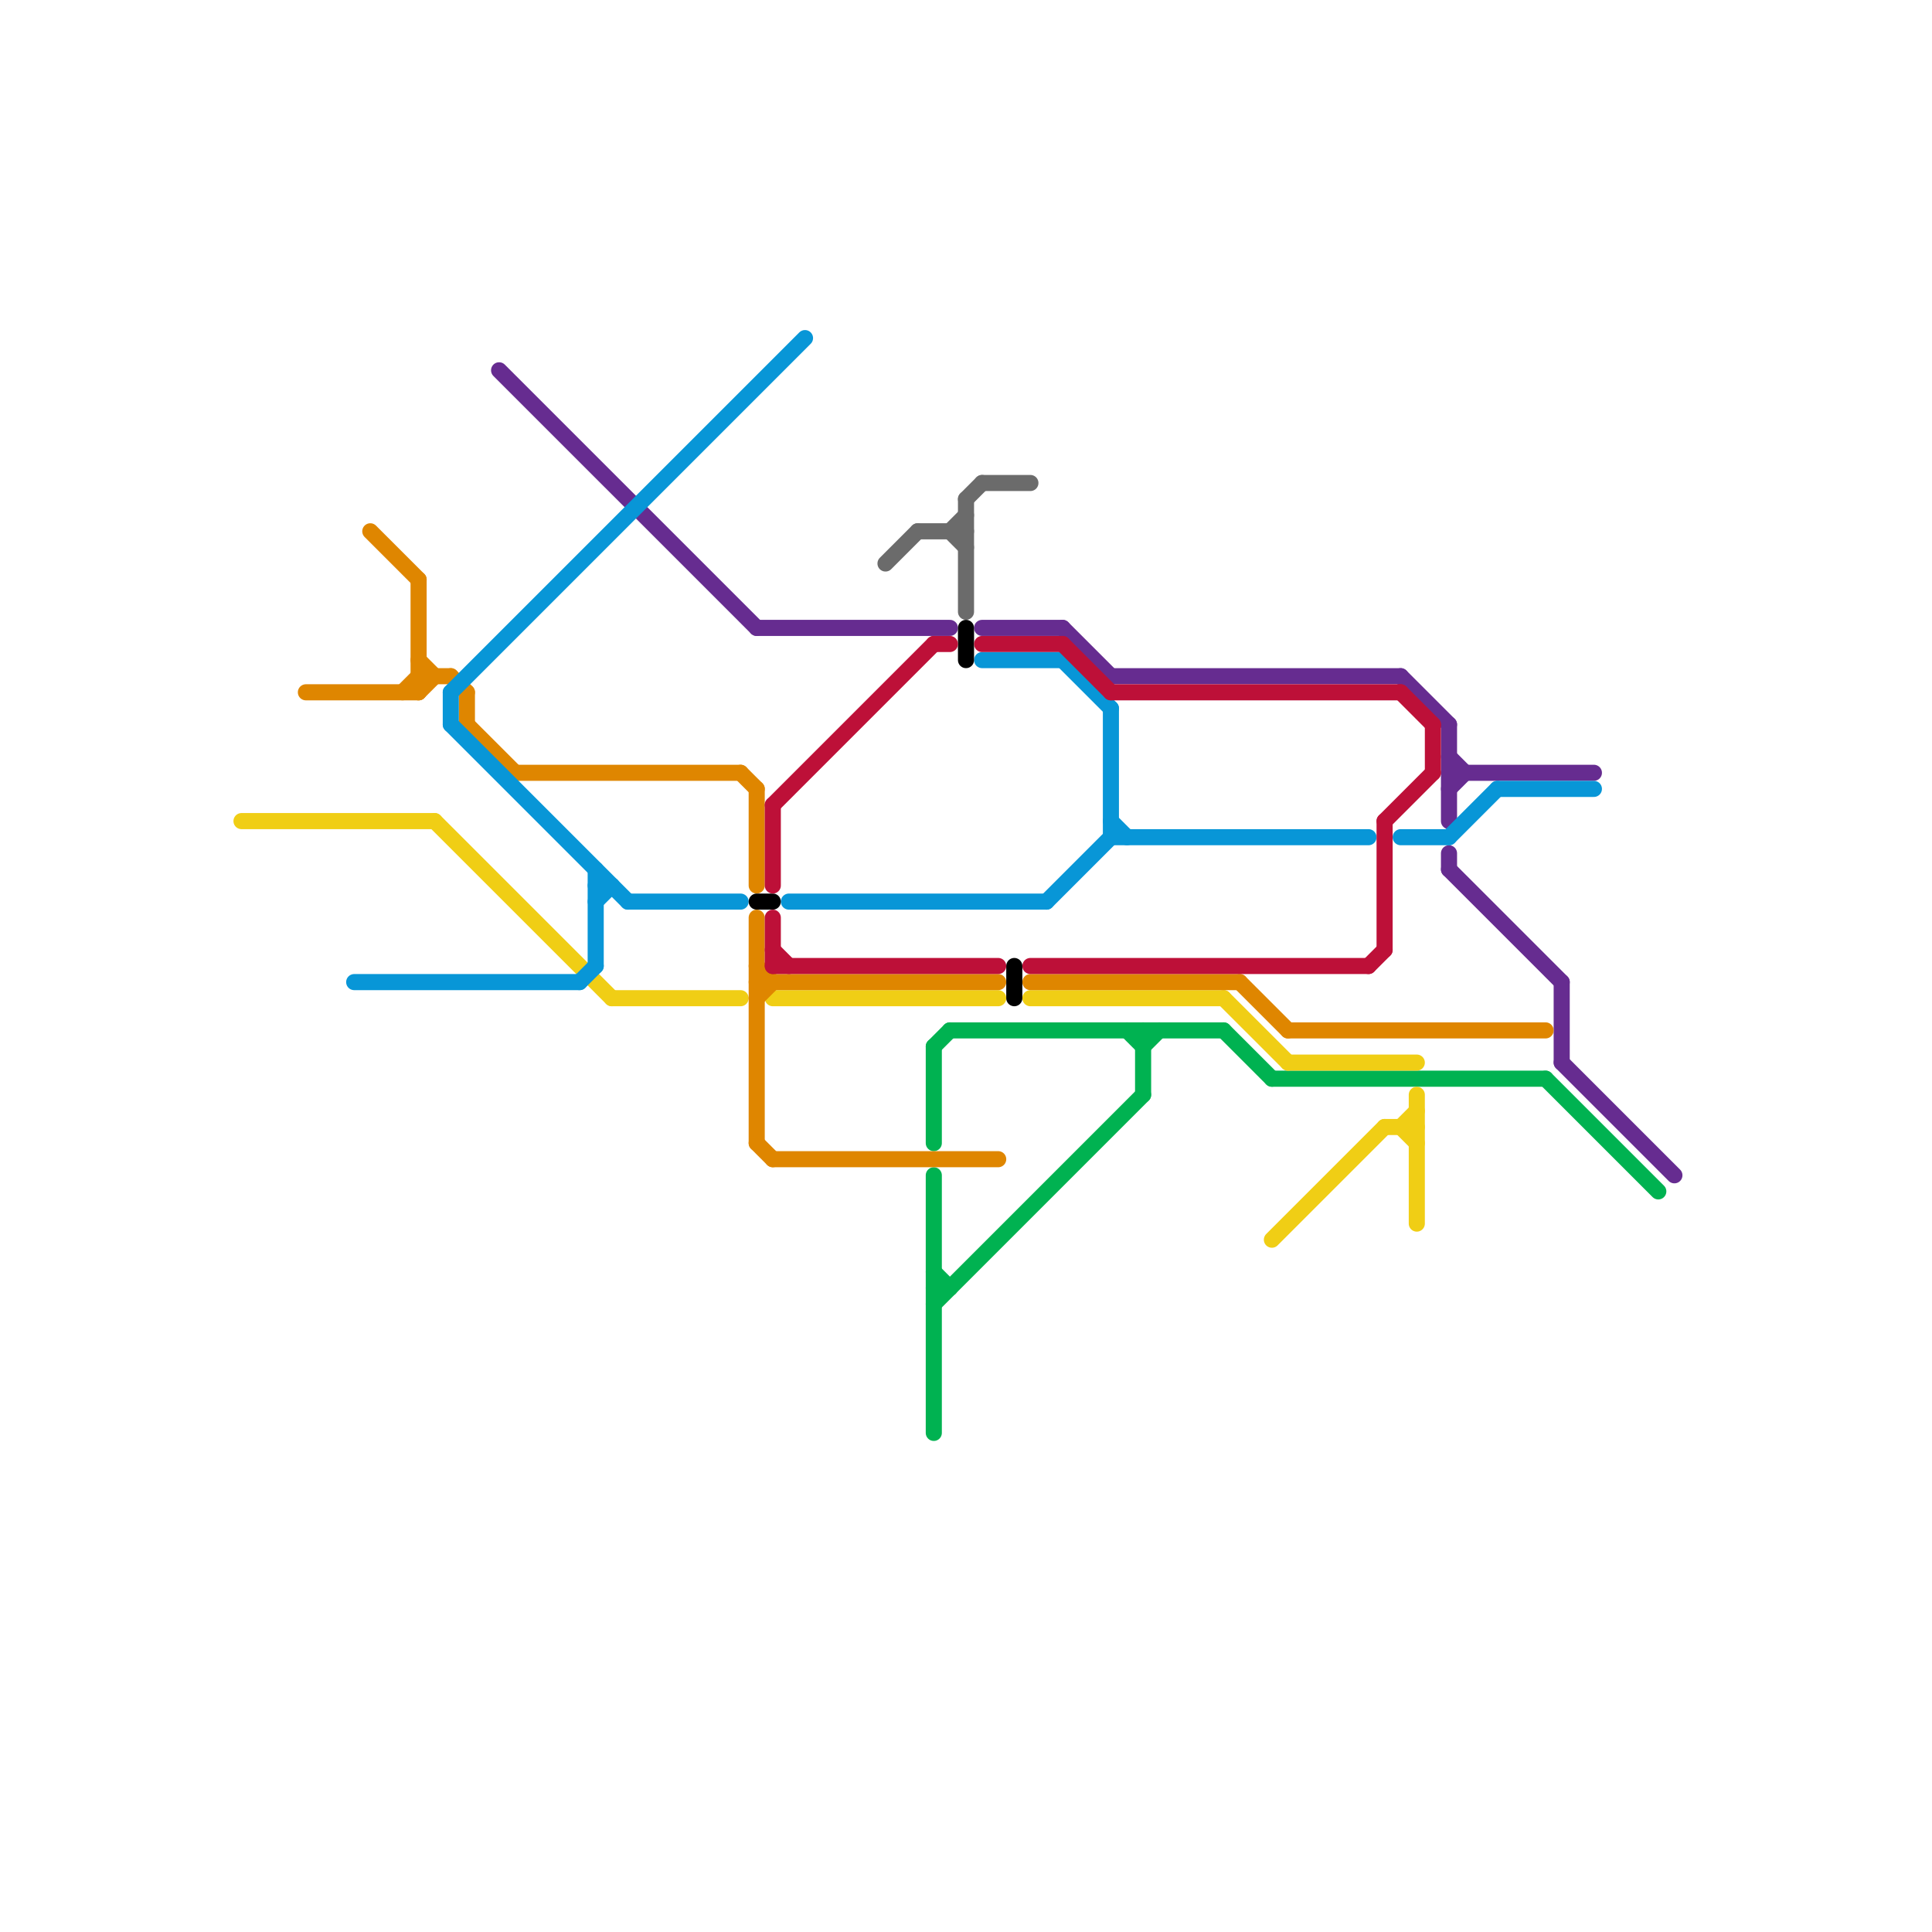 
<svg version="1.1" xmlns="http://www.w3.org/2000/svg" viewBox="0 0 120 120">
<style>line { stroke-width: 1; fill: none; stroke-linecap: round; stroke-linejoin: round; } .c0 { stroke: #662c90 } .c1 { stroke: #00b251 } .c2 { stroke: #f0ce15 } .c3 { stroke: #df8600 } .c4 { stroke: #0896d7 } .c5 { stroke: #000000 } .c6 { stroke: #bd1038 } .c7 { stroke: #6b6b6b }</style><line class="c0" x1="90" y1="47" x2="91" y2="48"/><line class="c0" x1="47" y1="39" x2="59" y2="39"/><line class="c0" x1="31" y1="23" x2="47" y2="39"/><line class="c0" x1="90" y1="53" x2="90" y2="54"/><line class="c0" x1="97" y1="61" x2="97" y2="66"/><line class="c0" x1="66" y1="39" x2="69" y2="42"/><line class="c0" x1="61" y1="39" x2="66" y2="39"/><line class="c0" x1="90" y1="54" x2="97" y2="61"/><line class="c0" x1="90" y1="48" x2="99" y2="48"/><line class="c0" x1="97" y1="66" x2="104" y2="73"/><line class="c0" x1="87" y1="42" x2="90" y2="45"/><line class="c0" x1="90" y1="49" x2="91" y2="48"/><line class="c0" x1="69" y1="42" x2="87" y2="42"/><line class="c0" x1="90" y1="45" x2="90" y2="51"/><line class="c1" x1="58" y1="79" x2="59" y2="80"/><line class="c1" x1="58" y1="80" x2="59" y2="80"/><line class="c1" x1="79" y1="67" x2="96" y2="67"/><line class="c1" x1="76" y1="64" x2="79" y2="67"/><line class="c1" x1="58" y1="81" x2="71" y2="68"/><line class="c1" x1="70" y1="64" x2="71" y2="65"/><line class="c1" x1="71" y1="64" x2="71" y2="68"/><line class="c1" x1="58" y1="65" x2="59" y2="64"/><line class="c1" x1="96" y1="67" x2="103" y2="74"/><line class="c1" x1="71" y1="65" x2="72" y2="64"/><line class="c1" x1="58" y1="65" x2="58" y2="71"/><line class="c1" x1="58" y1="73" x2="58" y2="89"/><line class="c1" x1="59" y1="64" x2="76" y2="64"/><line class="c2" x1="80" y1="66" x2="88" y2="66"/><line class="c2" x1="88" y1="68" x2="88" y2="76"/><line class="c2" x1="87" y1="70" x2="88" y2="71"/><line class="c2" x1="79" y1="77" x2="86" y2="70"/><line class="c2" x1="38" y1="62" x2="46" y2="62"/><line class="c2" x1="86" y1="70" x2="88" y2="70"/><line class="c2" x1="76" y1="62" x2="80" y2="66"/><line class="c2" x1="64" y1="62" x2="76" y2="62"/><line class="c2" x1="48" y1="62" x2="62" y2="62"/><line class="c2" x1="27" y1="51" x2="38" y2="62"/><line class="c2" x1="87" y1="70" x2="88" y2="69"/><line class="c2" x1="15" y1="51" x2="27" y2="51"/><line class="c3" x1="29" y1="45" x2="32" y2="48"/><line class="c3" x1="26" y1="41" x2="27" y2="42"/><line class="c3" x1="47" y1="57" x2="47" y2="71"/><line class="c3" x1="29" y1="43" x2="29" y2="45"/><line class="c3" x1="26" y1="43" x2="27" y2="42"/><line class="c3" x1="47" y1="61" x2="62" y2="61"/><line class="c3" x1="25" y1="43" x2="26" y2="42"/><line class="c3" x1="80" y1="64" x2="96" y2="64"/><line class="c3" x1="47" y1="71" x2="48" y2="72"/><line class="c3" x1="47" y1="49" x2="47" y2="55"/><line class="c3" x1="28" y1="42" x2="29" y2="43"/><line class="c3" x1="26" y1="36" x2="26" y2="43"/><line class="c3" x1="26" y1="42" x2="28" y2="42"/><line class="c3" x1="47" y1="60" x2="48" y2="61"/><line class="c3" x1="46" y1="48" x2="47" y2="49"/><line class="c3" x1="77" y1="61" x2="80" y2="64"/><line class="c3" x1="48" y1="72" x2="62" y2="72"/><line class="c3" x1="47" y1="62" x2="48" y2="61"/><line class="c3" x1="19" y1="43" x2="26" y2="43"/><line class="c3" x1="23" y1="33" x2="26" y2="36"/><line class="c3" x1="64" y1="61" x2="77" y2="61"/><line class="c3" x1="32" y1="48" x2="46" y2="48"/><line class="c4" x1="93" y1="49" x2="99" y2="49"/><line class="c4" x1="61" y1="41" x2="66" y2="41"/><line class="c4" x1="87" y1="52" x2="90" y2="52"/><line class="c4" x1="66" y1="41" x2="69" y2="44"/><line class="c4" x1="69" y1="52" x2="85" y2="52"/><line class="c4" x1="69" y1="44" x2="69" y2="52"/><line class="c4" x1="69" y1="51" x2="70" y2="52"/><line class="c4" x1="28" y1="43" x2="28" y2="45"/><line class="c4" x1="28" y1="43" x2="50" y2="21"/><line class="c4" x1="37" y1="55" x2="38" y2="55"/><line class="c4" x1="65" y1="56" x2="69" y2="52"/><line class="c4" x1="37" y1="54" x2="37" y2="60"/><line class="c4" x1="39" y1="56" x2="46" y2="56"/><line class="c4" x1="28" y1="45" x2="39" y2="56"/><line class="c4" x1="90" y1="52" x2="93" y2="49"/><line class="c4" x1="49" y1="56" x2="65" y2="56"/><line class="c4" x1="37" y1="56" x2="38" y2="55"/><line class="c4" x1="22" y1="61" x2="36" y2="61"/><line class="c4" x1="36" y1="61" x2="37" y2="60"/><line class="c5" x1="47" y1="56" x2="48" y2="56"/><line class="c5" x1="60" y1="39" x2="60" y2="41"/><line class="c5" x1="63" y1="60" x2="63" y2="62"/><line class="c6" x1="48" y1="59" x2="49" y2="60"/><line class="c6" x1="69" y1="43" x2="87" y2="43"/><line class="c6" x1="58" y1="40" x2="59" y2="40"/><line class="c6" x1="48" y1="57" x2="48" y2="60"/><line class="c6" x1="86" y1="51" x2="86" y2="59"/><line class="c6" x1="61" y1="40" x2="66" y2="40"/><line class="c6" x1="48" y1="50" x2="48" y2="55"/><line class="c6" x1="48" y1="60" x2="62" y2="60"/><line class="c6" x1="89" y1="45" x2="89" y2="48"/><line class="c6" x1="48" y1="50" x2="58" y2="40"/><line class="c6" x1="85" y1="60" x2="86" y2="59"/><line class="c6" x1="66" y1="40" x2="69" y2="43"/><line class="c6" x1="64" y1="60" x2="85" y2="60"/><line class="c6" x1="86" y1="51" x2="89" y2="48"/><line class="c6" x1="87" y1="43" x2="89" y2="45"/><line class="c7" x1="60" y1="31" x2="60" y2="38"/><line class="c7" x1="57" y1="33" x2="60" y2="33"/><line class="c7" x1="61" y1="30" x2="64" y2="30"/><line class="c7" x1="59" y1="33" x2="60" y2="32"/><line class="c7" x1="59" y1="33" x2="60" y2="34"/><line class="c7" x1="60" y1="31" x2="61" y2="30"/><line class="c7" x1="55" y1="35" x2="57" y2="33"/>


</svg>

